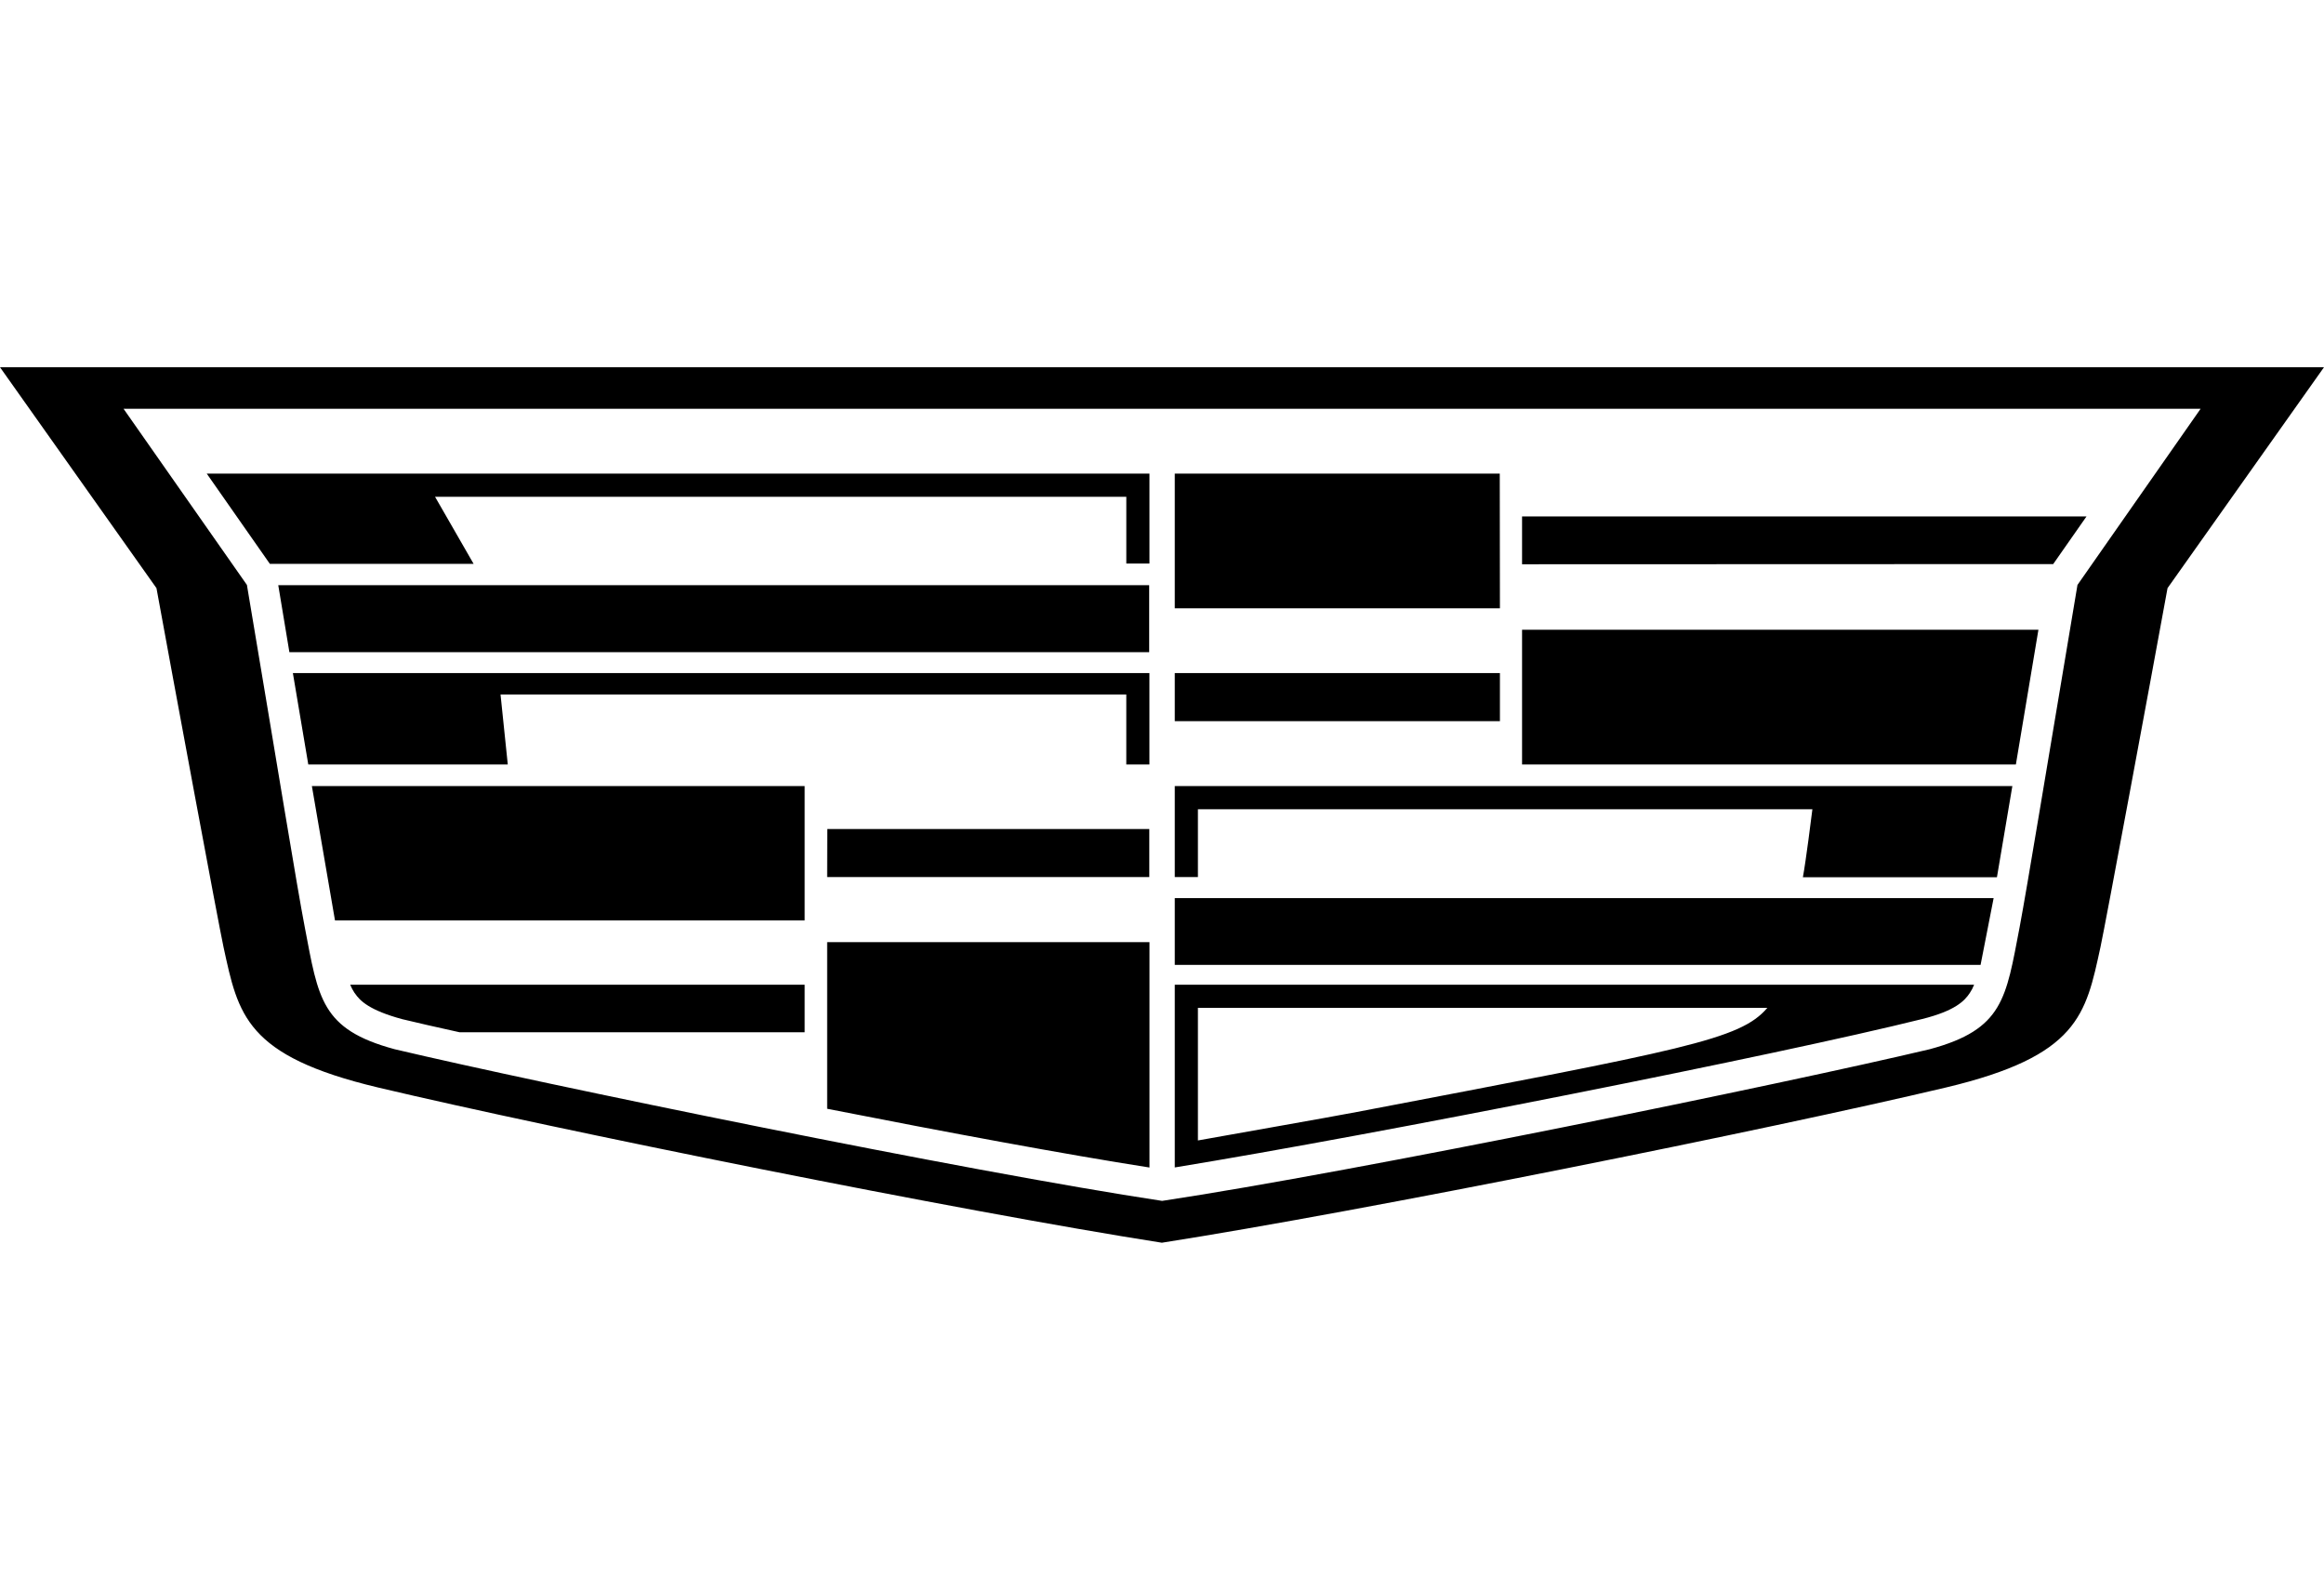 <?xml version="1.0" encoding="UTF-8"?>
<svg width="101px" height="69px" viewBox="0 0 101 69" version="1.1" xmlns="http://www.w3.org/2000/svg" xmlns:xlink="http://www.w3.org/1999/xlink">
    <title>CADILLAC_2DCREST</title>
    <g id="CADILLAC_2DCREST" stroke="none" stroke-width="1" fill="none" fill-rule="evenodd">
        <g id="CADILLAC_2DCREST_POS_RGB" transform="translate(0, 15.957)" fill="#000000" fill-rule="nonzero">
            <path d="M22.068,17.262 L13.398,17.262 L12.728,13.289 L49.953,13.289 L49.953,17.262 L48.948,17.262 L48.948,14.221 L21.753,14.221 L22.068,17.262 Z M12.577,12.383 L49.943,12.383 L49.943,9.47 L12.093,9.47 L12.577,12.383 Z M35.948,22.153 L49.948,22.153 L49.948,20.067 L35.953,20.067 L35.948,22.153 Z M11.728,8.544 L20.583,8.544 L18.907,5.63 L48.949,5.63 L48.949,8.532 L49.955,8.532 L49.955,4.623 L8.985,4.623 L11.728,8.544 Z M65.179,4.623 L51.055,4.623 L51.055,10.476 L65.186,10.476 L65.179,4.623 Z M15.414,27.192 C15.643,27.54 16.069,27.946 17.482,28.329 C18.165,28.497 18.926,28.664 19.978,28.899 L34.97,28.899 L34.97,26.833 L15.219,26.833 C15.272,26.958 15.336,27.078 15.41,27.192 L15.414,27.192 Z M14.558,24.035 L34.97,24.035 L34.97,18.199 L13.554,18.199 L14.558,24.035 Z M35.948,32.222 C41.176,33.251 46.287,34.201 49.956,34.775 L49.956,24.981 L35.948,24.981 L35.948,32.222 Z M66.148,17.262 L87.609,17.262 L88.589,11.407 L66.148,11.407 L66.148,17.262 Z M66.148,6.485 L66.148,8.562 L89.231,8.554 L90.678,6.485 L66.148,6.485 Z M101,0 L94.2,9.599 C93.455,13.676 91.506,24.177 91.285,25.199 C90.645,28.138 90.338,29.926 84.569,31.298 C76.888,33.12 59.32,36.66 50.494,38.043 C41.672,36.662 24.112,33.12 16.431,31.298 C10.662,29.926 10.355,28.138 9.715,25.199 C9.494,24.184 7.545,13.676 6.8,9.599 L0,0 L101,0 Z M95.638,1.805 L5.369,1.805 L10.731,9.46 C12.071,17.423 12.9,22.542 13.244,24.326 C13.84,27.431 13.946,28.77 17.153,29.635 C23.53,31.143 42.012,34.943 50.506,36.225 C58.999,34.943 77.483,31.148 83.864,29.635 C87.071,28.77 87.176,27.431 87.773,24.326 C88.108,22.542 88.946,17.423 90.286,9.46 L95.638,1.805 Z M51.055,22.153 L52.061,22.153 L52.061,19.206 L78.766,19.206 C78.731,19.492 78.482,21.468 78.353,22.161 L86.786,22.161 L87.456,18.199 L51.055,18.199 L51.055,22.153 Z M51.055,25.97 L86.075,25.97 L86.642,23.07 L51.055,23.07 L51.055,25.97 Z M65.186,13.291 L51.055,13.291 L51.055,15.38 L65.186,15.38 L65.186,13.291 Z M51.055,26.833 L85.794,26.833 C85.745,26.959 85.682,27.079 85.606,27.192 C85.377,27.54 84.956,27.969 83.535,28.323 C77.245,29.888 59.958,33.316 51.055,34.772 L51.055,26.833 Z M52.061,33.599 C53.663,33.309 57.577,32.627 58.973,32.361 C73.185,29.645 75.623,29.231 76.808,27.837 L52.061,27.837 L52.061,33.599 Z" id="Shape"/>
        </g>
    </g>
</svg>